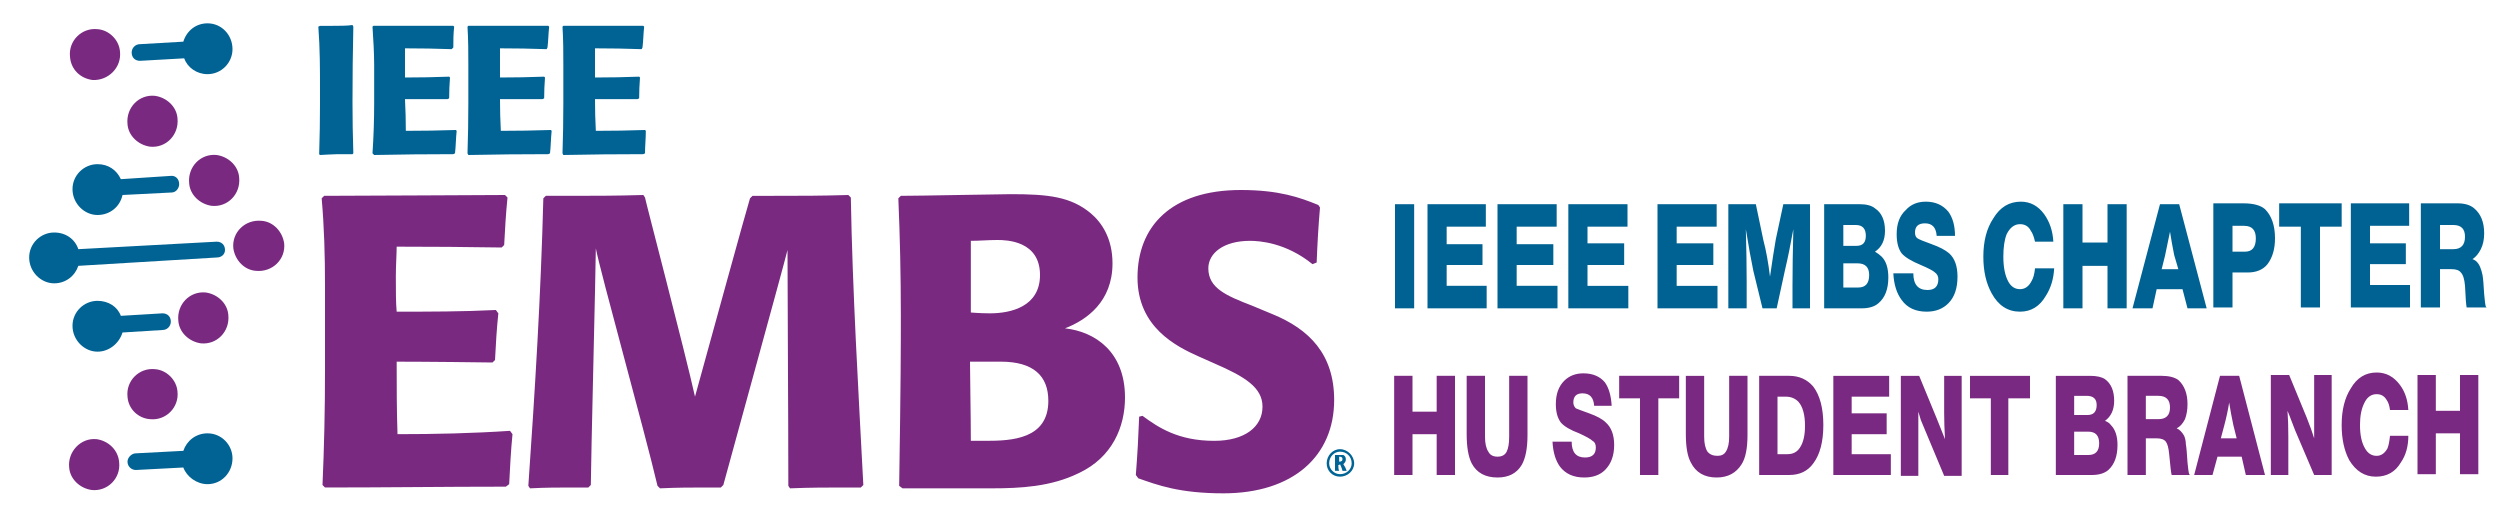 <svg version="1.2" xmlns="http://www.w3.org/2000/svg" viewBox="0 0 300 62" width="300" height="62">
	<title>New Project</title>
	<style>
		.s0 { fill: #7a2981 } 
		.s1 { fill: #006394 } 
		.s2 { fill: #006495 } 
		.s3 { fill: #006293 } 
		.s4 { fill: #792981 } 
	</style>
	<path id="&lt;Compound Path&gt;" fill-rule="evenodd" class="s0" d="m61.5 52.1c-0.2 2-0.3 4.1-0.4 6l-0.4 0.3c-7.2 0-14.5 0.1-21.7 0.1l-0.3-0.3c0.2-4.6 0.3-9.1 0.3-13.7v-10.3c0-3.5-0.1-7-0.4-10.4l0.3-0.3c5.4 0 18.5-0.1 21.7-0.1l0.3 0.3c-0.2 2-0.3 3.8-0.4 5.7l-0.3 0.3q-6.3-0.1-12.6-0.1c0 0.9-0.1 2.2-0.1 3.6 0 1.6 0 3.2 0.1 4.2 4 0 7.9 0 11.9-0.2l0.3 0.4c-0.2 1.9-0.3 3.7-0.4 5.6l-0.3 0.3c-7.2-0.1-11.5-0.1-11.5-0.1 0 2.9 0 5.8 0.1 8.7 4.5 0 9-0.1 13.5-0.4zm41.8 6.4h-1.6c-2.6 0-4.3 0-6.9 0.1l-0.2-0.3c0-9.3-0.1-22.3-0.1-28.3-0.4 1.7-7.5 27.4-7.7 28.2l-0.3 0.3h-1.3c-2.3 0-3.8 0-6 0.1l-0.3-0.3c-1.5-6.4-6.9-25.8-7.4-28.5 0 2-0.6 26-0.6 28.4l-0.3 0.3h-1.6c-2 0-3.4 0-5.4 0.1l-0.2-0.3c0.8-11.5 1.5-22.8 1.8-34.5l0.3-0.3h2.4c3.4 0 5.9 0 9.3-0.1l0.2 0.3c0 0.2 4.8 18.5 6 23.9 1.6-5.8 6.3-22.9 6.6-23.8l0.3-0.3h2.5c3.3 0 5.7 0 9-0.1l0.3 0.3c0.2 11.3 0.9 23 1.5 34.5zm4.6-0.2c0.2-12.8 0.2-16.7 0.2-20.5q0-7-0.3-14l0.3-0.3c2.4 0 11.7-0.2 13.2-0.2 4.5 0 7.2 0.3 9.6 2.3 1.3 1.1 2.6 3 2.6 6 0 4.6-3.1 6.8-5.7 7.8 3.6 0.4 7.2 2.8 7.2 8.3 0 3.5-1.5 7.2-5.6 9.1-3.3 1.6-6.9 1.8-10.4 1.8h-10.7zm8.6-5.4h1.8c3.1 0 7.5-0.2 7.5-4.8 0-3-1.8-4.7-5.7-4.7-1.1 0-2.6 0-3.7 0 0 1.8 0.1 6.4 0.1 9.5zm2.3-15.3c2.5 0 6-0.8 6-4.6 0-4.1-4-4.2-5.1-4.2-1.1 0-2.2 0.1-3.2 0.1v8.6c0 0 1.1 0.1 2.3 0.1zm17.5 19.4c0.2-2.6 0.3-4.4 0.4-7l0.4-0.1c1.9 1.4 4.3 3 8.6 3 3.7 0 5.8-1.7 5.8-4.1 0-2.3-2.1-3.6-5.8-5.2l-1.8-0.8c-2.7-1.2-7.4-3.5-7.4-9.5 0-6.1 4-10.5 12.4-10.5 4.6 0 7.1 0.9 9.3 1.8l0.2 0.3c-0.2 2.4-0.3 4.1-0.4 6.6l-0.5 0.2c-3.2-2.6-6.4-2.8-7.5-2.8-3.2 0-5 1.5-5 3.3 0 2.4 2.2 3.3 5.3 4.5l2.4 1c4.4 1.8 7.4 4.8 7.4 10.3 0 6.7-4.9 11.2-13.3 11.2-5.3 0-7.9-1-10.2-1.8z"/>
	<path id="&lt;Compound Path&gt;" class="s1" d="m42.3 18.5h-1.8c-0.4 0-2.1 0.1-2.1 0.1l-0.1-0.1q0.1-3.1 0.1-6.1v-1.5c0-2.6 0-5.1-0.2-7.7l0.2-0.1h1.5c0.7 0 1.9 0 2.4-0.1l0.1 0.2q-0.1 4.5-0.1 9 0 3.1 0.1 6.2z"/>
	<path id="&lt;Compound Path&gt;" class="s1" d="m54.8 15.7c-0.1 0.9-0.1 1.9-0.2 2.7l-0.2 0.1q-4.7 0-9.5 0.1l-0.2-0.2q0.2-3 0.2-6v-4.6c0-1.5-0.1-3-0.2-4.6l0.1-0.1c2.4 0 8.2 0 9.6 0l0.1 0.1c-0.1 0.9-0.1 1.7-0.1 2.5l-0.2 0.2q-2.8-0.1-5.6-0.1c0 0.4 0 1 0 1.6 0 0.7 0 1.4 0 1.9q2.7 0 5.3-0.1l0.1 0.1q-0.1 1.3-0.1 2.5l-0.2 0.1c-3.2 0-5.1 0-5.1 0q0.1 1.9 0.1 3.8 3 0 6-0.1z"/>
	<path id="&lt;Compound Path&gt;" class="s1" d="m66.2 15.7c-0.1 0.9-0.1 1.9-0.2 2.7l-0.2 0.1q-4.7 0-9.6 0.1l-0.1-0.2q0.1-3 0.1-6v-4.6c0-1.5 0-3-0.1-4.6l0.1-0.1c2.4 0 8.2 0 9.6 0l0.1 0.1c-0.1 0.9-0.1 1.7-0.2 2.5l-0.1 0.2q-2.8-0.1-5.6-0.1c0 0.4 0 1 0 1.6 0 0.7 0 1.4 0 1.9q2.7 0 5.3-0.1l0.1 0.1q-0.1 1.3-0.1 2.5l-0.2 0.1c-3.2 0-5.1 0-5.1 0q0 1.9 0.1 3.8 3 0 6-0.1z"/>
	<path id="&lt;Compound Path&gt;" class="s1" d="m77.5 15.7c0 0.9-0.1 1.9-0.1 2.7l-0.2 0.1q-4.8 0-9.6 0.1l-0.1-0.2q0.1-3 0.1-6v-4.6c0-1.5 0-3-0.1-4.6l0.1-0.1c2.4 0 8.1 0 9.6 0l0.1 0.1c-0.1 0.9-0.1 1.7-0.2 2.5l-0.1 0.2q-2.8-0.1-5.6-0.1c0 0.4 0 1 0 1.6 0 0.7 0 1.4 0 1.9q2.7 0 5.3-0.1l0.1 0.1q-0.1 1.3-0.1 2.5l-0.2 0.1c-3.2 0-5.1 0-5.1 0q0 1.9 0.1 3.8 3 0 5.9-0.1z"/>
	<path id="&lt;Path&gt;" class="s0" d="m18.6 44.3c-1.9-0.2-3.5 1.4-3.3 3.3 0.1 1.5 1.3 2.6 2.7 2.7 1.9 0.2 3.5-1.4 3.3-3.3-0.1-1.4-1.3-2.6-2.7-2.7z"/>
	<path id="&lt;Path&gt;" class="s0" d="m24.7 35.1c-1.9-0.2-3.5 1.4-3.3 3.4 0.1 1.4 1.3 2.5 2.7 2.7 1.9 0.2 3.5-1.4 3.3-3.4-0.1-1.4-1.3-2.5-2.7-2.7z"/>
	<path id="&lt;Path&gt;" class="s0" d="m31.4 26.5c-2-0.2-3.6 1.4-3.4 3.3 0.2 1.4 1.3 2.6 2.7 2.7 2 0.2 3.6-1.4 3.4-3.3-0.2-1.4-1.3-2.6-2.7-2.7z"/>
	<path id="&lt;Path&gt;" class="s0" d="m26 18.6c-1.9-0.2-3.5 1.4-3.3 3.4 0.1 1.4 1.3 2.5 2.7 2.7 1.9 0.2 3.5-1.4 3.3-3.4-0.1-1.4-1.3-2.5-2.7-2.7z"/>
	<path id="&lt;Path&gt;" class="s0" d="m11.7 3.5c-1.9-0.2-3.5 1.4-3.3 3.3 0.1 1.5 1.2 2.6 2.7 2.8 1.9 0.1 3.5-1.5 3.3-3.4-0.1-1.4-1.3-2.6-2.7-2.7z"/>
	<path id="&lt;Path&gt;" class="s0" d="m11.6 52.7c-1.9-0.2-3.5 1.5-3.3 3.4 0.1 1.4 1.3 2.5 2.7 2.7 1.9 0.2 3.5-1.4 3.3-3.3-0.1-1.5-1.3-2.6-2.7-2.8z"/>
	<path id="&lt;Path&gt;" class="s0" d="m20.7 55q0 0 0 0"/>
	<path id="&lt;Path&gt;" class="s0" d="m18.6 11.5c-1.9-0.2-3.5 1.4-3.3 3.4 0.1 1.4 1.3 2.5 2.7 2.7 1.9 0.2 3.5-1.4 3.3-3.4-0.1-1.4-1.3-2.5-2.7-2.7z"/>
	<path id="&lt;Path&gt;" class="s1" d="m26 29l-16.6 0.9c-0.4-1.2-1.5-2-2.9-2-1.6 0-3 1.3-3 3 0 1.7 1.4 3.1 3 3.1 1.4 0 2.5-0.9 2.9-2.1l16.6-1c0.6 0 1-0.4 1-0.9 0-0.6-0.4-1-1-1z"/>
	<path id="&lt;Path&gt;" class="s1" d="m20.6 21.1l-6.1 0.4c-0.5-1.1-1.5-1.8-2.8-1.8-1.6 0-3 1.3-3 3 0 1.7 1.4 3.1 3 3.1 1.5 0 2.7-1 3-2.4l5.9-0.3c0.5 0 0.9-0.5 0.9-1 0-0.6-0.4-1-0.9-1z"/>
	<path id="&lt;Path&gt;" class="s1" d="m19.5 37.6l-5 0.3c-0.4-1.1-1.5-1.8-2.8-1.8-1.6 0-3 1.3-3 3 0 1.7 1.4 3.1 3 3.1 1.4 0 2.6-1 3-2.3l4.8-0.3c0.6 0 1-0.5 1-1 0-0.6-0.4-1-1-1z"/>
	<path id="&lt;Path&gt;" class="s1" d="m24.9 2.8c-1.4 0-2.5 0.9-2.9 2.2l-5.2 0.3c-0.6 0-1 0.5-1 1 0 0.6 0.4 1 1 1l5.3-0.3c0.4 1.1 1.5 1.9 2.8 1.9 1.7 0 3-1.4 3-3 0-1.7-1.3-3.1-3-3.1z"/>
	<path id="&lt;Path&gt;" class="s1" d="m24.9 52c-1.4 0-2.5 0.9-2.9 2.1l-5.7 0.3c-0.5 0-1 0.5-1 1 0 0.6 0.5 1 1 1l5.7-0.3c0.4 1.1 1.6 2 2.9 2 1.7 0 3-1.4 3-3.1 0-1.6-1.3-3-3-3z"/>
	<path id="&lt;Compound Path&gt;" fill-rule="evenodd" class="s2" d="m160.8 57.2c-0.9 0-1.6-0.7-1.6-1.6 0-0.9 0.7-1.7 1.6-1.7 0.9 0 1.7 0.8 1.7 1.7 0 0.9-0.8 1.6-1.7 1.6zm1.4-1.6c0-0.8-0.6-1.4-1.4-1.4-0.7 0-1.3 0.6-1.3 1.4 0 0.7 0.6 1.3 1.3 1.3 0.8 0 1.4-0.6 1.4-1.3zm-0.6 0.9c-0.2 0-0.2 0-0.4 0h-0.1c0 0-0.1-0.4-0.3-0.8q-0.1 0.1-0.1 0.1h-0.1v0.1c0 0.1 0 0.4 0.1 0.6h-0.1-0.4c0-0.4 0-0.7 0-0.8 0-0.4 0-0.7 0-1.1 0 0 0.4 0 0.5 0 0.3 0 0.4 0 0.5 0 0.2 0.1 0.3 0.3 0.3 0.5 0 0.3-0.1 0.4-0.3 0.6 0.2 0.3 0.3 0.5 0.4 0.8zm-0.9-1.7v0.3c0 0.1 0 0.1 0 0.3q0 0 0 0 0.4 0 0.4-0.3c0-0.2-0.1-0.3-0.4-0.3z"/>
	<path id="IEEE EMBS CHAPTER HU STUDENT BRA" class="s3" aria-label="IEEE EMBS CHAPTER
HU STUDENT BRANCH"  d="m167.4 24.5h2.3v12.5h-2.3zm3.9 0h7v2.7h-4.7v2.1h4.3v2.5h-4.3v2.5h4.8v2.7h-7.1zm8.4 0h7.1v2.7h-4.8v2.1h4.4v2.5h-4.4v2.5h4.9v2.7h-7.2zm8.5 0h7.1v2.7h-4.8v2h4.4v2.6h-4.4v2.5h4.9v2.7h-7.2zm10.7 0h7.1v2.7h-4.8v2h4.4v2.6h-4.4v2.5h4.9v2.7h-7.2zm15.1 0h3.2v12.5h-2.1v-2.8q0-2.8 0.1-6.7-0.5 2.8-1 4.9l-1 4.6h-1.7l-1.1-4.5q-0.4-1.9-0.9-5 0.1 3.5 0.1 6.2v3.3h-2.2v-12.5h3.3l0.9 4.3q0.5 1.9 0.8 4.4 0.4-2.8 0.7-4.5zm4.9 12.5v-12.5h4.2q1.3 0 1.9 0.5 1.2 0.8 1.2 2.7 0 1.7-1.2 2.5 0.5 0.3 0.8 0.6 0.8 0.8 0.8 2.5 0 2.1-1.2 3.1-0.7 0.6-2 0.6zm3.8-10h-1.5v2.5h1.6q1.1 0 1.1-1.2 0-1.3-1.2-1.3zm0.2 4.6h-1.7v2.9h1.8q1.3 0 1.3-1.5 0-1.4-1.4-1.4zm11.7-3.3h-2.2q-0.1-1.5-1.4-1.5-1.2 0-1.2 1.1 0 0.5 0.3 0.7 0.3 0.2 1.7 0.7 1.4 0.5 2.1 1.1 1 0.9 1 2.8 0 2.1-1.1 3.2-1 1-2.6 1-2 0-3-1.4-0.9-1.2-1-3.2h2.4q0 2 1.7 2 1.3 0 1.3-1.3 0-0.5-0.4-0.8-0.3-0.3-1.7-0.9-1.7-0.7-2.3-1.4-0.6-0.8-0.6-2.3 0-1.9 1.1-2.9 0.9-1 2.4-1 1.7 0 2.7 1.2 0.8 1.1 0.8 2.9zm9.6 3.9h2.3q-0.1 1.9-1 3.3-1.1 1.9-3.1 1.9-2.2 0-3.4-2.2-1-1.8-1-4.4 0-2.8 1.2-4.6 1.2-2 3.3-2 1.7 0 2.8 1.5 1 1.4 1.1 3.3h-2.2q-0.2-0.9-0.5-1.3-0.4-0.8-1.3-0.8-1 0-1.6 1.2-0.4 1-0.4 2.7 0 1.9 0.6 3 0.5 0.9 1.4 0.9 0.9 0 1.4-1 0.3-0.5 0.4-1.5zm8.7-7.7h2.3v12.5h-2.3v-5.1h-3v5.1h-2.3v-12.5h2.3v4.6h3zm6.3 0h2.3l3.3 12.5h-2.3l-0.6-2.3h-3.1l-0.5 2.3h-2.4zm0.2 7.8h2l-0.5-1.7q-0.3-1.5-0.5-2.8-0.3 1.4-0.6 2.9zm6.2 4.6v-12.5h3.6q1.8 0 2.6 0.7 1.2 1.2 1.2 3.5 0 1.9-0.9 3.1-0.8 1-2.4 1h-1.8v4.2zm3.7-9.8h-1.4v3.1h1.5q1.3 0 1.3-1.6 0-1.5-1.4-1.5zm4.2-2.7h7.5v2.8h-2.6v9.7h-2.3v-9.7h-2.6zm8.6 0h7v2.7h-4.7v2.1h4.3v2.5h-4.3v2.5h4.8v2.7h-7.1zm8.4 12.5v-12.5h4.4q1.3 0 2 0.6 1.2 1 1.2 3 0 1.1-0.4 1.9-0.4 0.8-1 1.2 0.6 0.2 0.9 0.9 0.2 0.5 0.3 1 0.1 0.5 0.2 2.3 0.1 1.2 0.2 1.5l0.1 0.1h-2.4q-0.1-0.4-0.2-2.6-0.1-1.2-0.5-1.6-0.3-0.4-1.1-0.4h-1.4v4.6zm3.9-9.9h-1.6v2.9h1.6q1.4 0 1.4-1.5 0-1.4-1.4-1.4z"/>
	<path id="IEEE EMBS CHAPTER HU STUDENT BRA" class="s4" aria-label="IEEE EMBS CHAPTER
HU STUDENT BRANCH"  d="m172.4 45.1h2.2v11.9h-2.2v-4.9h-2.9v4.9h-2.2v-11.9h2.2v4.3h2.9zm8.7 0h2.2v7.1q0 2.4-0.7 3.6-0.9 1.5-2.9 1.5-2.2 0-3.1-1.7-0.6-1.2-0.6-3.5v-7h2.2v7.3q0 1.2 0.4 1.8 0.3 0.6 1.1 0.6 0.8 0 1.1-0.6 0.3-0.6 0.3-1.8zm12.3 3.6h-2.1q-0.1-1.5-1.4-1.5-1.1 0-1.1 1.1 0 0.4 0.3 0.7 0.2 0.1 1.6 0.6 1.4 0.5 2 1.1 1 0.9 1 2.7 0 1.9-1.1 3-0.9 0.9-2.5 0.9-1.9 0-2.9-1.3-0.8-1.1-0.9-3h2.3q0 1.9 1.6 1.9 1.3 0 1.3-1.2 0-0.6-0.4-0.8-0.3-0.3-1.6-0.9-1.6-0.6-2.2-1.3-0.6-0.8-0.6-2.2 0-1.8 1-2.8 0.9-0.9 2.3-0.9 1.7 0 2.6 1.1 0.7 1 0.8 2.8zm0.9-3.6h7.2v2.7h-2.5v9.2h-2.2v-9.2h-2.5zm13.2 0h2.2v7.1q0 2.4-0.7 3.5-1 1.6-3 1.6-2.2 0-3.1-1.8-0.6-1.1-0.6-3.4v-7h2.2v7.3q0 1.2 0.4 1.8 0.4 0.5 1.2 0.5 0.7 0 1-0.5 0.4-0.6 0.4-1.8zm3.6 11.9v-11.9h3.6q1.8 0 2.9 1.3 1.2 1.6 1.2 4.6 0 3-1.2 4.6-1 1.4-2.9 1.4zm3.2-9.4h-1v6.9h1.2q1 0 1.5-0.8 0.6-0.9 0.6-2.6 0-2-0.8-2.9-0.6-0.6-1.5-0.6zm5.7-2.5h6.7v2.5h-4.5v2h4.2v2.5h-4.2v2.4h4.7v2.5h-6.9zm13.3 0h2.1v12h-2.1l-2.3-5.5-0.5-1.2q-0.1-0.3-0.3-1 0 1.3 0 3v4.7h-2.1v-12h2.2l2.1 5.1q0.6 1.5 1 2.5-0.1-1.8-0.1-3.1zm3.1 0h7.2v2.7h-2.6v9.2h-2.1v-9.2h-2.5zm10.3 11.9v-11.9h4.1q1.2 0 1.8 0.4 1.1 0.8 1.1 2.6 0 1.6-1.1 2.4 0.5 0.2 0.7 0.5 0.8 0.8 0.8 2.4 0 2-1.1 3-0.7 0.6-2 0.6zm3.7-9.5h-1.5v2.3h1.6q1.1 0 1.1-1.2 0-1.1-1.2-1.1zm0.2 4.3h-1.7v2.8h1.7q1.3 0 1.3-1.4 0-1.4-1.3-1.4zm4.7 5.2v-11.9h4.1q1.3 0 2 0.5 1.1 1 1.1 2.9 0 1-0.3 1.8-0.4 0.8-1 1.1 0.5 0.2 0.9 0.9 0.2 0.5 0.2 1 0.1 0.5 0.2 2.2 0.1 1.1 0.2 1.4l0.1 0.1h-2.2q-0.1-0.3-0.3-2.5-0.1-1.1-0.4-1.5-0.3-0.4-1.1-0.4h-1.3v4.4zm3.7-9.5h-1.5v2.8h1.5q1.4 0 1.4-1.4 0-1.4-1.4-1.4zm7.4-2.4h2.3l3.1 11.9h-2.3l-0.5-2.2h-2.9l-0.6 2.2h-2.2zm0.1 7.5h1.9l-0.4-1.6q-0.3-1.4-0.5-2.7-0.2 1.3-0.6 2.8zm11.2-7.6h2.1v12h-2.1l-2.3-5.4-0.5-1.3q-0.1-0.3-0.4-1 0.1 1.3 0.1 3.1v4.6h-2.1v-12h2.2l2.1 5.1q0.6 1.5 0.9 2.5 0-1.8 0-3.1zm9.1 7.3h2.2q0 1.9-0.9 3.2-1 1.7-3 1.7-2 0-3.2-2-0.9-1.7-0.9-4.2 0-2.7 1.1-4.4 1.1-1.9 3.1-1.9 1.7 0 2.8 1.5 0.9 1.2 1 3h-2.2q-0.1-0.8-0.4-1.2-0.4-0.7-1.2-0.7-1 0-1.5 1.1-0.5 1-0.5 2.6 0 1.8 0.6 2.8 0.5 0.9 1.4 0.9 0.8 0 1.3-0.9 0.2-0.5 0.3-1.5zm8.4-7.3h2.2v11.9h-2.2v-4.9h-2.9v4.9h-2.2v-11.9h2.2v4.3h2.9z"/>
</svg>